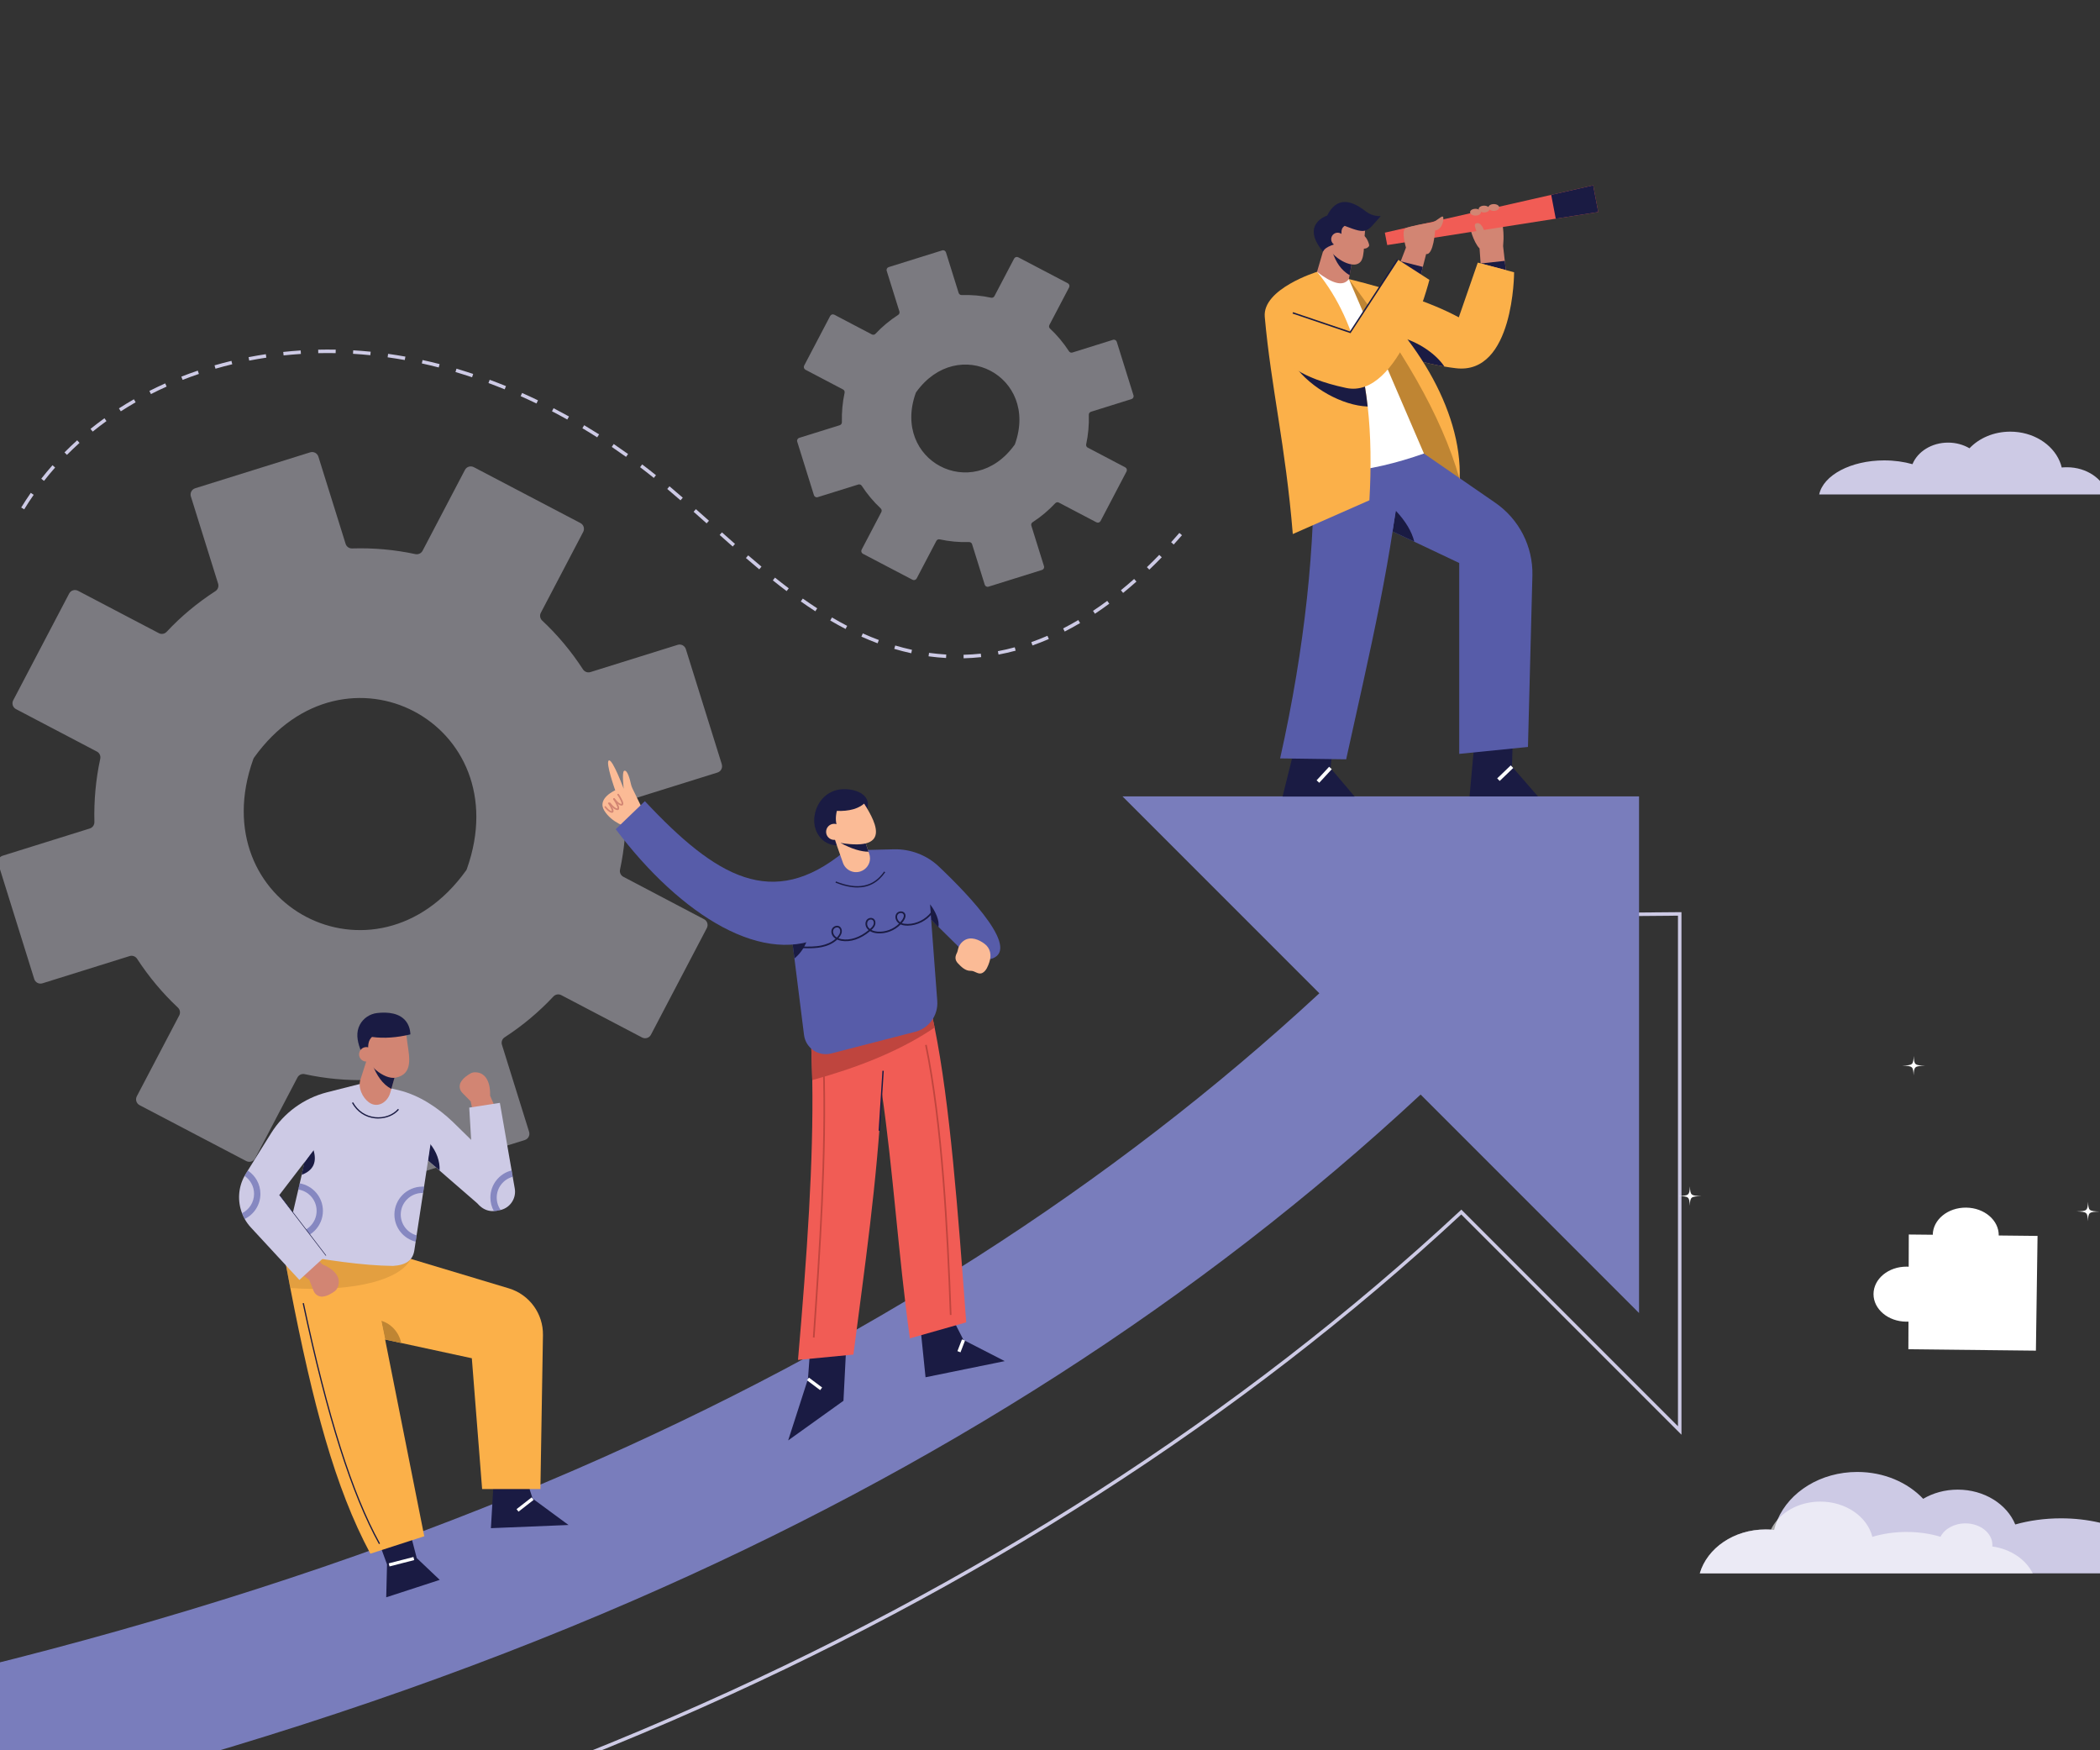 <?xml version="1.0" encoding="UTF-8"?>
<svg id="Layer_1" data-name="Layer 1" xmlns="http://www.w3.org/2000/svg" xmlns:xlink="http://www.w3.org/1999/xlink" viewBox="0 0 600 500">
  <rect x="0" y="0" width="600" height="500" fill="#333333" stroke="none"/>
  <defs>
    <style>
      .cls-1, .cls-2 {
        opacity: .6;
      }

      .cls-1, .cls-2, .cls-3, .cls-4, .cls-5, .cls-6, .cls-7, .cls-8, .cls-9, .cls-10, .cls-11, .cls-12, .cls-13, .cls-14, .cls-15, .cls-16 {
        stroke-width: 0px;
      }

      .cls-1, .cls-15 {
        fill: #fff;
      }

      .cls-2, .cls-8 {
        fill: #575ca9;
      }

      .cls-3 {
        fill: #1a1b43;
      }

      .cls-4 {
        fill: #fbbb96;
      }

      .cls-5 {
        fill: #e6e4f2;
      }

      .cls-5, .cls-7 {
        opacity: .4;
      }

      .cls-6 {
        fill: none;
      }

      .cls-7, .cls-10 {
        fill: #bf8533;
      }

      .cls-9 {
        fill: #f15c55;
      }

      .cls-11 {
        fill: #cdcae5;
      }

      .cls-12 {
        fill: #d28573;
      }

      .cls-17 {
        clip-path: url(#clippath);
      }

      .cls-13 {
        fill: #bf453e;
      }

      .cls-14 {
        fill: #797dbc;
      }

      .cls-16 {
        fill: #fbb049;
      }
    </style>
    <clipPath id="clippath">
      <rect class="cls-6" x="-74.13" y="1.67" width="747.82" height="498.55"/>
    </clipPath>
  </defs>
  <g class="cls-17">
    <g>
      <g>
        <g>
          <path class="cls-11" d="M485.66,449.45h133.19c-1.91-8.87-14.61-15.71-30-15.71-4.68,0-9.11.64-13.06,1.75-2.38-5.8-8.84-9.95-16.44-9.95-3.67,0-7.06.97-9.87,2.62-4.44-4.69-11.22-7.67-18.83-7.67-10.48,0-19.4,5.68-22.79,13.64-.4.94-.73,1.91-.97,2.92-.3-.04-.6-.07-.91-.09-.07,0-.14,0-.21,0-.44-.03-.88-.03-1.31-.03-9.09,0-16.7,5.34-18.81,12.54Z"/>
          <path class="cls-1" d="M485.66,449.45h95.12c-1.97-3.98-6.3-6.94-11.55-7.67,0-.15.02-.29.02-.45,0-3.39-3.45-6.15-7.7-6.15-3.23,0-5.99,1.59-7.12,3.83-2.91-.88-6.21-1.38-9.71-1.38s-6.83.51-9.76,1.4c-1.44-5.75-7.55-10.07-14.86-10.07-5.02,0-9.47,2.03-12.23,5.16-.76.86-1.4,1.81-1.88,2.82-.02.03-.03.07-.05.1-.05-.04-.1-.09-.15-.11-.44-.03-.88-.03-1.31-.03-9.09,0-16.7,5.34-18.81,12.54Z"/>
        </g>
        <path class="cls-11" d="M602.21,141.24h-82.44c1.18-5.49,9.04-9.72,18.57-9.72,2.9,0,5.64.39,8.08,1.08,1.47-3.59,5.47-6.16,10.18-6.16,2.27,0,4.37.6,6.11,1.62,2.75-2.9,6.94-4.75,11.65-4.75,6.49,0,12.01,3.52,14.11,8.44.25.58.45,1.18.6,1.81.19-.03.37-.04.56-.06.04,0,.09,0,.13,0,.27-.02.54-.02.81-.02,5.63,0,10.34,3.3,11.64,7.76Z"/>
      </g>
      <g>
        <path class="cls-5" d="M206.22,218.29l-10.26-32.85c-.31-.99-1.36-1.54-2.35-1.23l-24.91,7.78c-.81.25-1.68-.07-2.14-.78-3.33-5.13-7.23-9.8-11.64-13.92-.62-.58-.79-1.49-.39-2.25l12.1-23.09c.48-.92.13-2.05-.79-2.53l-30.47-15.97c-.92-.48-2.05-.13-2.53.79l-12.1,23.09c-.39.75-1.24,1.13-2.07.96-5.86-1.26-11.92-1.81-18.06-1.62-.85.03-1.61-.5-1.86-1.31l-7.78-24.91c-.31-.99-1.36-1.54-2.35-1.23l-32.85,10.26c-.99.31-1.54,1.36-1.23,2.35l7.78,24.91c.25.81-.07,1.68-.79,2.14-5.16,3.33-9.83,7.23-13.91,11.6-.58.62-1.49.79-2.24.39l-23.09-12.1c-.92-.48-2.05-.13-2.53.79l-15.98,30.48c-.48.92-.13,2.05.79,2.53l23.12,12.13c.75.39,1.13,1.24.95,2.07-1.27,5.86-1.82,11.92-1.67,18.05.02.84-.51,1.6-1.31,1.85l-24.91,7.78c-.99.31-1.54,1.36-1.23,2.35l10.26,32.87c.31.99,1.36,1.54,2.35,1.23l24.91-7.78c.8-.25,1.67.07,2.13.78,3.37,5.16,7.26,9.81,11.65,13.93.62.58.78,1.49.39,2.24l-12.12,23.1c-.48.92-.13,2.05.79,2.54l30.48,15.97c.92.48,2.05.13,2.53-.79l12.1-23.09c.39-.75,1.24-1.14,2.07-.95,5.85,1.28,11.92,1.85,18.06,1.67.85-.03,1.61.5,1.86,1.31l7.76,24.87c.31.99,1.36,1.54,2.35,1.23l32.85-10.26c.99-.31,1.54-1.36,1.23-2.35l-7.76-24.87c-.25-.81.07-1.67.78-2.13,5.15-3.34,9.82-7.27,13.92-11.65.58-.62,1.49-.79,2.25-.39l23.09,12.1c.92.48,2.05.13,2.53-.79l15.97-30.47c.48-.92.13-2.05-.79-2.53l-23.06-12.12c-.75-.39-1.13-1.24-.95-2.06,1.26-5.88,1.81-11.94,1.62-18.08-.03-.85.5-1.61,1.31-1.86l24.91-7.78c.99-.31,1.54-1.36,1.23-2.35ZM133.12,248.73c-25.85,35.95-75.64,9.79-60.76-31.85.06-.18.15-.35.26-.5,25.78-35.93,75.62-9.87,60.77,31.85-.06.18-.15.35-.27.51Z"/>
        <path class="cls-5" d="M323.85,112.92l-4.77-15.27c-.14-.46-.63-.72-1.09-.57l-11.58,3.62c-.38.12-.78-.03-.99-.36-1.55-2.38-3.36-4.56-5.41-6.47-.29-.27-.37-.69-.18-1.04l5.63-10.73c.22-.43.06-.95-.37-1.18l-14.16-7.42c-.43-.22-.95-.06-1.18.37l-5.63,10.73c-.18.35-.58.53-.96.44-2.72-.59-5.54-.84-8.39-.75-.39.01-.75-.23-.87-.61l-3.62-11.58c-.14-.46-.63-.72-1.09-.57l-15.27,4.77c-.46.14-.72.63-.57,1.09l3.62,11.58c.12.38-.03.78-.36.99-2.4,1.55-4.57,3.36-6.47,5.39-.27.29-.69.37-1.04.18l-10.73-5.63c-.43-.22-.95-.06-1.18.37l-7.43,14.17c-.22.43-.06.95.37,1.18l10.74,5.64c.35.18.53.58.44.96-.59,2.72-.84,5.54-.77,8.39,0,.39-.24.74-.61.86l-11.58,3.61c-.46.14-.72.63-.57,1.09l4.77,15.28c.14.46.63.72,1.09.57l11.58-3.61c.37-.12.77.03.99.36,1.57,2.4,3.38,4.56,5.42,6.47.29.27.36.69.18,1.04l-5.63,10.74c-.22.43-.06.95.37,1.18l14.17,7.42c.43.22.95.06,1.18-.37l5.63-10.73c.18-.35.58-.53.96-.44,2.72.59,5.54.86,8.39.77.39-.01.75.23.86.61l3.61,11.56c.14.46.63.72,1.09.57l15.27-4.77c.46-.14.72-.63.57-1.09l-3.61-11.56c-.12-.38.03-.78.36-.99,2.4-1.55,4.56-3.38,6.47-5.42.27-.29.69-.37,1.04-.18l10.73,5.63c.43.22.95.06,1.18-.37l7.42-14.16c.22-.43.06-.95-.37-1.18l-10.72-5.63c-.35-.18-.53-.57-.44-.96.59-2.73.84-5.55.75-8.41-.01-.39.23-.75.61-.87l11.58-3.62c.46-.14.72-.63.57-1.09ZM289.88,127.07c-12.02,16.71-35.16,4.55-28.24-14.8.03-.08.07-.16.12-.23,11.98-16.7,35.15-4.59,28.24,14.8-.03.08-.07.16-.12.24Z"/>
        <path class="cls-11" d="M275.32,188.05l-.02-1c1.64-.04,3.3-.15,4.93-.32l.11.99c-1.66.18-3.35.29-5.01.33ZM270.3,187.97c-1.66-.09-3.34-.26-5-.48l.14-.99c1.63.22,3.28.38,4.92.48l-.06,1ZM285.3,187l-.19-.98c1.6-.3,3.22-.67,4.82-1.11l.26.96c-1.62.44-3.27.82-4.89,1.12ZM260.36,186.61c-1.61-.35-3.25-.77-4.86-1.25l.28-.96c1.59.47,3.2.88,4.79,1.23l-.21.97ZM294.99,184.38l-.33-.94c1.53-.54,3.08-1.15,4.61-1.81l.4.92c-1.54.67-3.12,1.28-4.67,1.83ZM250.75,183.77c-1.53-.57-3.09-1.21-4.64-1.91l.41-.91c1.52.68,3.06,1.32,4.58,1.88l-.35.93ZM304.2,180.41l-.45-.89c1.44-.74,2.9-1.54,4.34-2.39l.51.86c-1.46.86-2.94,1.67-4.39,2.42ZM241.6,179.68c-1.44-.75-2.92-1.56-4.39-2.43l.5-.86c1.46.85,2.92,1.66,4.34,2.4l-.46.89ZM312.84,175.33l-.55-.83c1.34-.89,2.71-1.85,4.06-2.85l.59.8c-1.36,1.01-2.74,1.98-4.1,2.88ZM232.95,174.62c-1.36-.88-2.75-1.82-4.15-2.81l.57-.82c1.39.98,2.77,1.91,4.12,2.79l-.54.84ZM320.89,169.38l-.63-.77c1.26-1.03,2.53-2.11,3.78-3.22l.66.75c-1.26,1.12-2.54,2.21-3.81,3.24ZM224.76,168.86c-1.28-.96-2.61-1.99-3.95-3.07l.62-.78c1.3,1.04,2.61,2.05,3.93,3.05l-.6.8ZM328.38,162.74l-.69-.72c1.17-1.12,2.36-2.3,3.52-3.51l.72.69c-1.18,1.21-2.37,2.4-3.55,3.53ZM216.93,162.64c-1.28-1.06-2.55-2.14-3.81-3.23l.65-.76c1.26,1.08,2.53,2.16,3.8,3.22l-.64.77ZM209.35,156.13c-1.25-1.1-2.5-2.2-3.74-3.31l.66-.74c1.24,1.1,2.48,2.2,3.73,3.3l-.66.75ZM335.35,155.56l-.74-.67c.8-.88,1.58-1.76,2.35-2.65l.75.65c-.78.89-1.56,1.78-2.37,2.67ZM201.9,149.51c-1.25-1.11-2.49-2.22-3.73-3.31l.66-.75c1.24,1.1,2.48,2.2,3.73,3.31l-.66.74ZM6.91,145.5l-.85-.52c.87-1.42,1.8-2.83,2.74-4.19l.82.57c-.94,1.34-1.85,2.74-2.71,4.15ZM194.42,142.92c-1.26-1.09-2.52-2.18-3.78-3.24l.64-.76c1.27,1.06,2.53,2.15,3.8,3.25l-.65.75ZM12.57,137.37l-.78-.62c1.03-1.31,2.11-2.61,3.21-3.85l.75.66c-1.09,1.23-2.16,2.52-3.17,3.81ZM186.8,136.52c-1.29-1.04-2.61-2.07-3.92-3.06l.6-.79c1.32,1,2.64,2.03,3.94,3.08l-.62.78ZM178.87,130.51c-1.34-.96-2.72-1.92-4.08-2.84l.56-.83c1.37.93,2.75,1.89,4.1,2.86l-.58.81ZM19.13,129.94l-.71-.7c1.17-1.18,2.39-2.35,3.63-3.46l.67.74c-1.22,1.1-2.43,2.25-3.59,3.42ZM170.63,124.94c-1.4-.89-2.82-1.77-4.23-2.61l.51-.86c1.42.85,2.85,1.73,4.26,2.62l-.54.84ZM26.49,123.3l-.63-.78c1.29-1.04,2.63-2.06,3.98-3.04l.58.81c-1.34.97-2.67,1.98-3.94,3.01ZM162.09,119.85c-1.45-.81-2.92-1.6-4.38-2.36l.46-.88c1.46.76,2.94,1.56,4.4,2.37l-.49.87ZM34.52,117.5l-.54-.84c1.39-.9,2.83-1.77,4.28-2.6l.5.86c-1.43.82-2.86,1.69-4.24,2.58ZM153.27,115.26c-1.49-.72-3-1.42-4.51-2.09l.41-.91c1.52.67,3.04,1.38,4.54,2.1l-.43.9ZM43.13,112.57l-.45-.89c1.48-.75,3-1.48,4.52-2.16l.41.91c-1.51.67-3.01,1.39-4.47,2.14ZM144.19,111.22c-1.53-.62-3.09-1.23-4.63-1.8l.35-.93c1.55.57,3.12,1.18,4.66,1.81l-.38.92ZM52.17,108.52l-.36-.93c1.54-.6,3.13-1.18,4.7-1.71l.32.94c-1.56.53-3.13,1.1-4.66,1.7ZM134.88,107.77c-1.57-.52-3.17-1.02-4.74-1.49l.28-.96c1.58.47,3.19.97,4.77,1.5l-.31.95ZM61.57,105.33l-.28-.96c1.59-.46,3.22-.89,4.84-1.28l.23.97c-1.61.39-3.22.81-4.8,1.27ZM125.35,104.97c-1.6-.41-3.23-.8-4.83-1.15l.21-.97c1.62.35,3.25.74,4.87,1.16l-.25.97ZM71.21,103.01l-.19-.98c1.63-.32,3.29-.6,4.93-.85l.15.99c-1.63.24-3.27.53-4.89.84ZM115.65,102.85c-1.64-.29-3.29-.56-4.9-.78l.14-.99c1.63.23,3.29.49,4.94.79l-.18.98ZM81.03,101.53l-.11-.99c1.65-.18,3.33-.32,4.99-.43l.06,1c-1.65.11-3.31.25-4.95.42ZM105.81,101.47c-1.65-.17-3.32-.3-4.95-.4l.06-1c1.64.1,3.32.23,4.99.4l-.1.99ZM90.93,100.89l-.02-1c1.67-.04,3.34-.04,5.01-.01l-.02,1c-1.65-.03-3.31-.03-4.97.01Z"/>
      </g>
      <g>
        <path class="cls-11" d="M-142.78,580.1l-5.71-41.49.49-.07c122.99-16.94,231.94-45.74,323.81-85.6,83.84-36.37,209.06-141.43,263.56-191.9l.14-.13h.19s40.72-.34,40.72-.34v149.28l-62.92-62.92c-62.71,58.26-138.42,106.85-225.03,144.43-95.37,41.38-208,71.21-334.76,88.67l-.49.07ZM-147.37,539.47l5.44,39.51c126.48-17.46,238.85-47.24,334.01-88.53,86.67-37.6,162.4-86.24,225.1-144.57l.35-.33,61.89,61.89v-145.86l-39.52.33c-54.62,50.56-179.81,155.56-263.7,191.95-91.83,39.84-200.7,68.64-323.58,85.6Z"/>
        <path class="cls-14" d="M468.29,227.51h-147.57l56.24,56.24c-59.16,54.79-130.48,100.46-212.58,136.08-91.91,39.88-200.9,68.69-323.94,85.64l5.58,40.5c126.72-17.45,239.31-47.27,334.63-88.63,86.89-37.7,162.46-86.26,225.24-144.66l62.41,62.41v-147.57Z"/>
      </g>
      <g>
        <g>
          <path class="cls-12" d="M386.38,74.22l-.77,4.4-.23,1.11c-.14,2.4-2.49,3.94-5.09,5.38l-4-7.45,2.11-7.19,3.84-1.12,3.61,4.25.53.62Z"/>
          <path class="cls-3" d="M386.38,74.22l-.77,4.4c-2.5-1.5-3.91-3.67-4.94-6.72l5.18,1.7.53.62Z"/>
          <path class="cls-12" d="M390.24,64.7c-.78,3.42-.08,8.46-1.52,10.09-1.31,1.48-3.75.58-5.18-.2-1.95-1.06-3.5-2.68-4.61-4.59-2.58-4.46,1.1-7.43,1.1-7.43l4.78-2.07s5.43,4.19,5.43,4.2Z"/>
          <path class="cls-3" d="M383.41,69.13c.11-1.9-.76-3.59.78-4.61,6.65,2.58,6.18,1.79,10.32-2.8,0,0-2.13.26-4.14-1.23-2-1.49-7.62-6.01-11.18,1.1,0,0-7.77,2.41-1.18,10.29.75-1.59,3.46-2.09,5.41-2.76Z"/>
          <circle class="cls-12" cx="382.18" cy="68.31" r="1.85" transform="translate(253.53 434.62) rotate(-80.78)"/>
        </g>
        <g>
          <path class="cls-12" d="M428.94,62.63c.69,2.54.76,5.11.52,7.69l.9,7.95-7.24-1.81-.39-5.49c-1.81-1.81-2.84-6.33-2.97-6.53l9.17-1.81Z"/>
          <g>
            <polygon class="cls-9" points="456.64 60.57 444.5 62.47 396.35 70.01 395.67 66.46 443.2 55.67 455.19 52.95 456.64 60.57"/>
            <polygon class="cls-3" points="456.64 60.57 444.5 62.47 443.2 55.67 455.19 52.95 456.64 60.57"/>
          </g>
          <g>
            <path class="cls-12" d="M423.12,60.62c0,.54-.69.97-1.55.97s-1.55-.43-1.55-.97.69-.97,1.55-.97,1.55.43,1.55.97Z"/>
            <ellipse class="cls-12" cx="424.03" cy="59.72" rx="1.55" ry=".97"/>
            <path class="cls-12" d="M428.35,59.27c0,.54-.69.97-1.55.97s-1.55-.43-1.55-.97.69-.97,1.55-.97,1.55.43,1.55.97Z"/>
          </g>
          <path class="cls-12" d="M424.15,66.76c0,1.23.85,2.26-.13,2.26s-1.94-.64-1.94-1.87-1.27-2.87-.39-3.3c1.36-.65,2.46,1.68,2.46,2.91Z"/>
          <polygon class="cls-3" points="423.03 75.27 429.93 74.52 430.23 77.14 423.03 75.27"/>
          <path class="cls-16" d="M432.6,77.79s0,29.46-16.72,27.39c-1.09-.13-2.15-.29-3.19-.47-5.61-.96-10.45-2.48-14.08-3.87-4.5-1.71-7.14-3.2-7.14-3.2l-6.08-17.93c12.13,3.06,23.18,6.5,31.41,10.94l5.42-15.63,10.39,2.76Z"/>
          <path class="cls-3" d="M412.69,104.72c-5.61-.96-10.45-2.48-14.08-3.87l.34-4.89c6.87,1.69,11.68,5.63,13.74,8.76Z"/>
        </g>
        <path class="cls-10" d="M417.05,136.93l-15.46-8.49-16.2-48.72c15.4,16.74,28.26,36.66,31.66,57.2Z"/>
        <g>
          <g>
            <polygon class="cls-3" points="421.51 209.42 419.87 227.51 439.41 227.51 431.99 218.98 432.32 208.13 421.51 209.42"/>
            <rect class="cls-15" x="427.37" y="220.32" width="5.36" height="1.03" transform="translate(-33.35 358.57) rotate(-43.73)"/>
          </g>
          <path class="cls-8" d="M386.68,131.11l2.97,16.8,27.27,12.92v54.53l19.64-1.98,1.27-49.02c.18-8.25-3.8-16.04-10.6-20.73l-20.39-14.07"/>
          <path class="cls-3" d="M398.83,145.93c2.75,2.93,4.55,5.93,5.25,8.79l-6.25-2.93.99-5.86Z"/>
        </g>
        <path class="cls-12" d="M391.19,70.21c-.14.37-.8.91-1.7.81-.7-.08-1.42-1.29-1.42-2.16s.57-1.59,1.27-1.59c1.05,0,1.97,2.6,1.84,2.95Z"/>
        <g>
          <g>
            <polygon class="cls-3" points="370.55 211.01 366.45 227.55 387.04 227.55 380.14 219.41 381.01 211.14 370.55 211.01"/>
            <rect class="cls-15" x="375.71" y="220.83" width="5.28" height="1.03" transform="translate(-41 348.98) rotate(-47.26)"/>
          </g>
          <path class="cls-8" d="M400.51,129.95c-2.21,27.56-9.28,56.86-15.89,86.96l-18.87-.26c7.16-31.98,10.13-61.45,9.56-86.84l25.2.13Z"/>
        </g>
        <path class="cls-15" d="M385.39,79.73c-1.73,2.31-4.97,1.11-9.09-2.07l7.02,57.2c7.85-.64,15.69-2.55,23.52-5.3l-21.45-49.84Z"/>
        <path class="cls-16" d="M391.25,142.92l-21.88,9.64c-2.07-25.33-6.2-41.87-8.01-62.03-.72-8.06,14.95-12.88,14.95-12.88,6.13,7.46,10.17,16.57,12.55,26.98.84,3.67,1.47,7.5,1.91,11.5.93,8.33,1.03,17.3.49,26.78Z"/>
        <path class="cls-16" d="M385.39,79.73c14.65,19.32,26.38,38.46,31.66,57.2.78-20.03-13.4-42.57-31.66-57.2Z"/>
        <g>
          <path class="cls-12" d="M400.08,74.95l1.62-4.21s-1.45-4.95-.08-5.56c1.37-.61,6.08-1.48,7.27-1.57,1.19-.09,2.86-1.97,3.34-1.73.47.25,0,3.75-2.2,3.97,0,0-.44,7.08-2.56,6.72l-1.67,6.49-5.7-4.12Z"/>
          <path class="cls-3" d="M390.76,116.13c-7.17-.27-16.09-5.15-20.88-11.64l18.97.14c.84,3.67,1.47,7.5,1.91,11.5Z"/>
          <path class="cls-16" d="M369.37,89.38l16.41,5.56,13.57-20.8,9.05,5.81s-8.53,34.11-23.78,30.88c-13.84-2.93-17.06-7.62-17.06-7.62l1.81-13.83Z"/>
          <polygon class="cls-3" points="385.86 95.18 369.3 89.57 369.43 89.18 385.69 94.68 399.17 74.01 399.52 74.24 385.86 95.18"/>
          <polygon class="cls-3" points="400.17 74.64 406.52 76.24 405.98 78.38 400.17 74.64"/>
        </g>
      </g>
      <g>
        <g>
          <g>
            <g>
              <polygon class="cls-3" points="262.91 378.49 264.44 393.44 287.07 388.83 275.28 382.78 271.63 375.64 262.91 378.49"/>
              <rect class="cls-15" x="272.84" y="383.99" width="3.6" height=".94" transform="translate(-183.08 501.65) rotate(-68.82)"/>
            </g>
            <path class="cls-9" d="M276.06,377.76l-16.1,4.57c-3.29-23.8-4.82-48.44-8.02-70.28-.4-2.73-.82-5.42-1.28-8.06l-.58-1.5-3.19-8.33,5.64-2.1,13.09-4.87c.49,2,.96,4.11,1.41,6.34,4.36,21.51,6.71,52.75,9.03,84.23Z"/>
            <path class="cls-13" d="M271.39,375.65c-.87-24.11-2.45-54.66-7.07-77.11l.46-.1c4.62,22.48,6.21,53.06,7.08,77.19l-.47.02Z"/>
          </g>
          <g>
            <g>
              <polygon class="cls-3" points="231.56 384.25 230.85 393.91 225.19 411.48 240.99 400.16 241.93 381.66 231.56 384.25"/>
              <rect class="cls-15" x="232.26" y="392.97" width=".94" height="4.71" transform="translate(-223.17 344.32) rotate(-53.13)"/>
            </g>
            <path class="cls-9" d="M252.54,291.49c0,.19,0,.38,0,.57,0,3.19-.07,6.34-.16,9.45-.09,3.55-.25,7.06-.43,10.54-1.37,25.9-4.9,49.91-8.12,74.91l-15.83,1.52c2.61-30.31,4.44-56.77,4.08-79.93-.08-4.72-.25-9.31-.51-13.76l20.98-3.3Z"/>
            <rect class="cls-3" x="243.17" y="314.25" width="17.17" height=".38" transform="translate(-78.02 545.74) rotate(-86.36)"/>
            <path class="cls-13" d="M232.73,382.1l-.47-.03c1.7-24.5,3.62-52.27,2.83-77.92h.47c.79,25.67-1.13,53.45-2.83,77.96Z"/>
          </g>
          <path class="cls-13" d="M267.03,293.53c-4.26,2.91-9.16,5.57-14.66,7.98-.75.34-1.52.66-2.29.98-5.45,2.24-11.46,4.27-18.01,6.06-.08-4.72-.25-9.31-.51-13.76l20.98-3.3c0,.19,0,.38,0,.57l13.09-4.87c.49,2,.96,4.11,1.41,6.34Z"/>
        </g>
        <g>
          <g>
            <path class="cls-4" d="M183.32,230.61l-2.62-5.38c-.19-.39-.33-.79-.42-1.21-.28-1.3-1.04-4.28-1.97-3.81-.66.33-.11,5.12-.11,5.12,0,0-3.19-8.59-4.24-8.09-1.05.5,1.82,8.53,1.82,8.53,0,0-5.28,2.26-3.14,5.78,2.15,3.52,6.5,4.73,6.5,4.73l4.18-5.67Z"/>
            <path class="cls-12" d="M175.26,228.4c.54.65,1.3,1.55,2.19,1.72.39.08.65-.15.64-.55-.01-.5-.31-1.03-.54-1.46-.22-.42-.46-.86-.74-1.25-.18-.24-.59,0-.41.24.43.58.81,1.27,1.07,1.94.06.15.14.33.14.49,0,.18.05.13-.11.11-.75-.1-1.46-1.05-1.91-1.58-.19-.23-.53.1-.33.33h0Z"/>
            <path class="cls-12" d="M174.08,229.69c.54.65,1.3,1.55,2.19,1.72.39.08.65-.15.64-.55-.01-.5-.31-1.03-.54-1.46-.22-.42-.46-.86-.74-1.25-.18-.24-.59,0-.41.24.43.58.81,1.27,1.07,1.94.06.15.14.33.14.49,0,.18.05.13-.11.11-.75-.1-1.46-1.05-1.91-1.58-.19-.23-.53.1-.33.33h0Z"/>
            <path class="cls-12" d="M172.77,230.68c.49.57,1.15,1.33,1.93,1.49.36.07.62-.14.6-.51-.02-.45-.29-.91-.49-1.29-.19-.36-.39-.72-.64-1.04-.18-.24-.59,0-.41.24.38.49.71,1.08.94,1.66.05.13.11.27.13.42.02.13.07.09-.07.06-.67-.15-1.24-.85-1.67-1.35-.2-.23-.53.1-.33.33h0Z"/>
          </g>
          <path class="cls-8" d="M261.49,294.75l-23.97,6.19c-3.67.95-7.33-1.54-7.8-5.29l-2.74-21.85-.72-5.7-.21-1.67,11.79-20.27,8.05-3.31,19.29,8.34,2.61,34.76c.3,4.08-2.35,7.79-6.31,8.82Z"/>
          <path class="cls-3" d="M230.77,268.15c-.83,2.48-2.14,4.3-3.79,5.65l-.72-5.7,4.51.06Z"/>
          <path class="cls-8" d="M236.27,266.9c-17.6,9.74-41.65-5.19-60.35-30.02l8.33-8.01c20.42,21.8,36.46,31.19,56.89,14.46l-4.87,23.57Z"/>
          <path class="cls-8" d="M282.62,274.07c9.82-2.06-5.48-18.1-14.36-26.51-3.47-3.29-8.1-5.06-12.88-4.94l-9.48.23,30.02,29.62,6.7,1.61Z"/>
          <path class="cls-4" d="M273.29,272.46c-.47.97-.39,1.87.36,2.68.94,1.02,2.19,2.26,3.68,2.19,1.24-.06,2.18,1.28,3.44.56,1.03-.59,1.53-1.94,1.89-3,.68-1.97.36-4.02-1.4-5.31-1.6-1.18-3.82-2.11-5.69-.98-.68.41-1.2,1.03-1.56,1.72-.23.45-.29.94-.43,1.42-.07.26-.18.49-.29.71Z"/>
          <path class="cls-3" d="M244.98,253.53c-1.87,0-3.95-.46-6.27-1.38l.14-.35c6.22,2.48,10.72,1.55,13.76-2.84l.31.21c-2.01,2.91-4.64,4.36-7.95,4.36Z"/>
          <path class="cls-3" d="M265.74,258.33l.31,4.4,2.04,2.12c.47-1.73-.86-4.64-2.36-6.52Z"/>
          <path class="cls-3" d="M230.84,270.88c-.57,0-1.13-.01-1.69-.02v-.47c1.85.04,3.76.08,5.58-.31,1.19-.25,2.77-.78,4.02-1.92-.2-.12-.37-.26-.53-.42-.64-.65-.86-1.58-.54-2.32.18-.43.58-.76,1.05-.9.41-.12.84-.06,1.16.15.47.32.72.95.62,1.59-.07.48-.31.96-.72,1.48-.08.1-.16.19-.24.29.27.1.57.19.89.25,2.44.45,5.24-.49,7.75-2.58-.34-.28-.6-.62-.76-1-.28-.68-.19-1.45.23-1.95.48-.58,1.39-.71,1.95-.28.58.45.61,1.26.4,1.82-.21.57-.65,1-1.05,1.37.69.36,1.47.45,1.8.48,2.25.16,4.54-.72,6.14-2.31-.06-.04-.12-.08-.17-.12-.74-.58-1.19-1.71-.67-2.62.27-.47.82-.76,1.42-.73.51.02.93.28,1.12.69.26.55.11,1.24-.42,2-.16.23-.33.45-.51.65.46.18,1,.25,1.68.25,2.56-.03,5.11-1.32,6.66-3.35l.37.29c-1.64,2.15-4.33,3.5-7.03,3.54-.82,0-1.48-.1-2.02-.35-1.7,1.74-4.16,2.72-6.6,2.54-.84-.06-1.57-.27-2.14-.62-2.64,2.23-5.62,3.24-8.23,2.76-.43-.08-.82-.2-1.16-.35-1.35,1.28-3.08,1.87-4.37,2.14-1.32.28-2.66.34-3.99.34ZM239.17,264.93c-.1,0-.2.01-.3.04-.34.1-.62.34-.75.64-.24.55-.05,1.29.45,1.8.15.15.33.29.54.41.11-.12.22-.24.32-.37.36-.45.57-.86.62-1.25.06-.38-.05-.89-.42-1.14-.13-.09-.29-.14-.46-.14ZM248.82,262.68c-.29,0-.6.13-.79.37-.3.37-.37.96-.16,1.47.15.37.39.65.68.87.02-.01.03-.03.05-.04.37-.33.79-.73.97-1.23.16-.42.12-.99-.25-1.28-.14-.11-.31-.16-.5-.16ZM257.4,260.82c-.4,0-.77.19-.94.49-.39.68-.01,1.57.55,2.01.07.05.14.1.21.15.2-.22.39-.46.56-.71.3-.43.61-1.04.38-1.53-.17-.35-.55-.41-.71-.42-.02,0-.03,0-.05,0Z"/>
        </g>
        <g>
          <path class="cls-3" d="M247.97,229.82c0,4.39-4.38,11.67-8.77,11.67s-7.16-4.12-6.47-8.46c.66-4.18,3.67-7.19,7.6-7.55,3.26-.3,7.65.97,7.65,4.33Z"/>
          <path class="cls-4" d="M248.58,245.18c0,1.65-1.05,3.19-2.7,3.75-2.06.71-4.3-.38-5.03-2.43-1.09-3.08-2.46-7-2.46-7.14l4.06-.16,4.26-.16,1.44,4.27.2.58c.14.42.22.86.22,1.28Z"/>
          <path class="cls-3" d="M248.16,243.31c-2.06,0-4.92-.8-7.96-2.5l2.25-1.61,4.26-.16,1.44,4.27Z"/>
          <path class="cls-4" d="M246.09,228.32c3.85,5.89,9.27,14.93-5.89,12.49l-2.57-2.53.18-8.31,8.29-1.65Z"/>
          <path class="cls-3" d="M239.51,236.85c-.82-1.6-.85-3.35-.41-5.2,3.38.13,6.47-.56,8.31-2.6l-1.99-1.68-6.68.46-3.26,3.62-.76,4.84,4.79.56Z"/>
          <circle class="cls-4" cx="238.33" cy="237.63" r="2.3"/>
        </g>
      </g>
      <g>
        <g>
          <g>
            <g>
              <polygon class="cls-3" points="141.1 422.14 140.26 436.55 162.43 435.64 152.18 428.1 149.81 420.77 141.1 422.14"/>
              <rect class="cls-15" x="147.3" y="429.33" width="5.46" height=".91" transform="translate(-232.55 183.09) rotate(-37.94)"/>
            </g>
            <path class="cls-16" d="M154.4,425.38l.73-43.98c.1-6.13-3.88-11.59-9.76-13.36l-31.51-9.47-12.34-.45,3.96,23.55,29.33,6.34,2.94,37.37h16.65Z"/>
            <path class="cls-10" d="M108.92,377.32c2.48.64,5.05,3.01,5.71,6.34l-4.59-1.02-1.12-5.32Z"/>
          </g>
          <g>
            <g>
              <polygon class="cls-3" points="108.43 441.01 110.58 446.9 110.35 456.3 125.64 451.32 119.07 445.09 117.04 437.27 108.43 441.01"/>
              <rect class="cls-15" x="111.03" y="445.69" width="7.29" height=".91" transform="translate(-107.46 42.6) rotate(-14.42)"/>
            </g>
            <path class="cls-16" d="M121.22,438.86l-15.4,4.98c-10.13-18.89-16.44-42.76-22.88-75.9-.63-3.3-1.28-6.69-1.92-10.16l12.37-2.93,10.62-2.51.93,4.71,1.83,9.19,14.45,72.62Z"/>
            <path class="cls-3" d="M108.27,441.1c-7.91-14.3-14.84-36.15-21.8-68.79l.35-.08c6.95,32.6,13.87,54.42,21.76,68.69l-.32.18Z"/>
          </g>
          <path class="cls-7" d="M117.45,359.44c-1.47,3.15-5.43,5.38-10.67,6.8-6.7,1.82-15.49,2.32-23.83,1.7-.63-3.3-1.28-6.69-1.92-10.16l12.37-2.93,11.55,2.2,12.5,2.38Z"/>
        </g>
        <g>
          <g>
            <path class="cls-12" d="M141.78,317.01l-1.76-4.02s.52-6.65-4.31-6.67c-.46,0-.91.12-1.3.34-.78.44-2.15,1.34-2.79,2.55-.52.98-.31,2.19.47,2.98l2.39,2.43.6,2.85,6.7-.47Z"/>
            <path class="cls-11" d="M108.84,310.22l5.09,1.22c5.77,1.38,11.16,4.95,15.45,9.05l7.55,7.4.3,16.61-19.48-16.91-8.91-17.36Z"/>
            <path class="cls-11" d="M143.06,345.64c-.07.03-.14.04-.22.05l-.93.19c-.26.05-.52.08-.78.09-2.62.16-5.03-1.64-5.56-4.28l-1.5-25.28,8.75-1.36,3.36,19.31.31,1.8.56,3.21c.57,2.84-1.2,5.6-3.99,6.28Z"/>
            <path class="cls-3" d="M122.8,326.65l-.53,4.86,3.32,2.84c.15-2.57-.86-5.41-2.79-7.7Z"/>
            <path class="cls-2" d="M146.48,336.16l-.31-1.8c-3.48.86-6.06,4-6.06,7.75,0,1.4.36,2.73,1.01,3.88.26,0,.52-.04.78-.09l.93-.19c.07-.02.14-.03.22-.05-.72-1-1.13-2.23-1.13-3.54,0-2.84,1.93-5.25,4.56-5.94Z"/>
          </g>
          <g>
            <path class="cls-11" d="M123.94,320.75l-2.78,18.25-.28,1.8-1.85,12.1-.27,1.81-.37,2.44c-.43,2.87-2.37,4.25-6.11,4.48-8.59-.08-19.46-1.69-31.25-3.85l.99-4.22.41-1.78,2.8-11.97.41-1.78,4.8-20.56,13.52-7.63,4.9.38,15.1,10.53Z"/>
            <path class="cls-3" d="M108.06,319.54c-.3,0-.6-.02-.9-.05-2.81-.29-5.16-1.86-6.6-4.43l.32-.18c1.38,2.47,3.62,3.97,6.32,4.25,2.54.26,5.04-.64,6.52-2.36l.27.24c-1.38,1.6-3.6,2.52-5.94,2.52Z"/>
            <path class="cls-3" d="M86.95,332.11l2.57-3.77c1.13,3.57.06,6.01-3.32,7.27l.75-3.49Z"/>
            <path class="cls-2" d="M120.68,338.98c-4.4,0-7.99,3.58-7.99,7.98,0,3.74,2.59,6.89,6.07,7.75l.27-1.81c-2.61-.72-4.53-3.11-4.53-5.94,0-3.4,2.77-6.17,6.18-6.17.06,0,.14,0,.2,0l.28-1.8c-.15,0-.32-.02-.48-.02Z"/>
            <path class="cls-2" d="M85.62,338.03l-.41,1.78c2.97.43,5.25,3.01,5.25,6.1,0,3.4-2.76,6.17-6.17,6.17-.65,0-1.29-.1-1.88-.3l-.41,1.78c.72.22,1.49.34,2.28.34,4.4,0,7.98-3.59,7.98-7.98,0-3.95-2.88-7.24-6.65-7.88Z"/>
          </g>
          <g>
            <path class="cls-12" d="M89.13,357.96l2.96,3.23s6.29,2.23,4.35,6.65c-.18.42-.48.78-.84,1.05-.72.53-2.1,1.42-3.47,1.51-1.11.08-2.13-.61-2.53-1.64l-1.25-3.17-2.36-1.71,3.15-5.93Z"/>
            <path class="cls-11" d="M79.85,341.32l13.29,17.37-7.6,6.95-13.87-15c-.69-.75-1.28-1.56-1.76-2.42-.3-.53-.55-1.09-.76-1.65-1.31-3.42-1.11-7.32.72-10.64.11-.21.23-.41.35-.61l.58-.93,6.68-10.7c3.62-5.8,9.35-9.97,15.97-11.66l11.01-2.79-24.61,32.08Z"/>
            <polygon class="cls-3" points="93.08 358.73 79.79 341.37 79.92 341.28 93.2 358.64 93.08 358.73"/>
            <path class="cls-2" d="M70.81,334.39l-.58.93c-.13.2-.24.4-.35.61,1.63,1.11,2.71,2.98,2.71,5.11,0,2.43-1.4,4.52-3.43,5.53.21.56.46,1.11.76,1.65,2.65-1.3,4.48-4.02,4.48-7.17,0-2.78-1.42-5.23-3.59-6.65Z"/>
          </g>
        </g>
        <g>
          <path class="cls-12" d="M113.09,306.5l-.07.27-1.2,4.28-.33,1.16c-.74,2.62-3.61,4.54-6.12,2.67-1.88-1.4-3.12-4.24-2.4-6.45.02-.05,2.26-7.04,2.26-7.04l7.86,5.1Z"/>
          <path class="cls-3" d="M113.02,306.78l-1.2,4.28c-2.55-1.3-4.21-3.89-5.48-7.08l6.69,2.79Z"/>
          <path class="cls-12" d="M116.41,298.05c.57,4.02,1.64,8.78-3.34,9.8-3.27.67-8.91-3.86-8.91-7.96s4.21-7.17,7.55-7.1c4.81.11,3.87-.62,4.7,5.27Z"/>
          <path class="cls-3" d="M105.22,300.22c-.12-1.6,0-3.06,1.06-4,3.43.48,7.16.19,10.95-.72.08-.02-.08-1.03-.09-1.1-.15-.84-.46-1.66-.94-2.37-1.84-2.71-5.48-2.98-8.45-2.64-2.08.24-3.96,1.49-4.94,3.35-1.14,2.15-.75,4.52.04,6.72.1.28.21.57.32.85.03.08.07.16.1.25l1.96-.34Z"/>
          <circle class="cls-12" cx="104.66" cy="301.19" r="2.07"/>
        </g>
      </g>
    </g>
    <g>
      <path class="cls-15" d="M486.13,341.7c-3.07.09-3.18.19-3.34,2.74-.12-2.56-.23-2.65-3.29-2.79,3.07-.09,3.18-.19,3.34-2.74.12,2.56.23,2.65,3.29,2.79Z"/>
      <path class="cls-15" d="M550.08,304.45c-3.07.09-3.18.19-3.34,2.74-.12-2.56-.23-2.65-3.29-2.79,3.07-.09,3.18-.19,3.34-2.74.12,2.56.23,2.65,3.29,2.79Z"/>
      <path class="cls-15" d="M599.88,346.11c-3.07.09-3.18.19-3.34,2.74-.12-2.56-.23-2.65-3.29-2.79,3.07-.09,3.18-.19,3.34-2.74.12,2.56.23,2.65,3.29,2.79Z"/>
    </g>
    <path class="cls-15" d="M571.07,352.94c.06-4.34-4.11-7.91-9.31-7.96-5.21-.06-9.48,3.42-9.54,7.75l-6.85-.07-.03,9.2c-.19-.01-.39-.02-.59-.02-5.21-.02-9.44,3.49-9.46,7.83-.01,4.34,4.2,7.87,9.4,7.89.2,0,.4,0,.59-.01l-.03,7.56s0,0,0,0v.33s36.44.4,36.44.4l.47-32.78-11.1-.12Z"/>
  </g>
</svg>